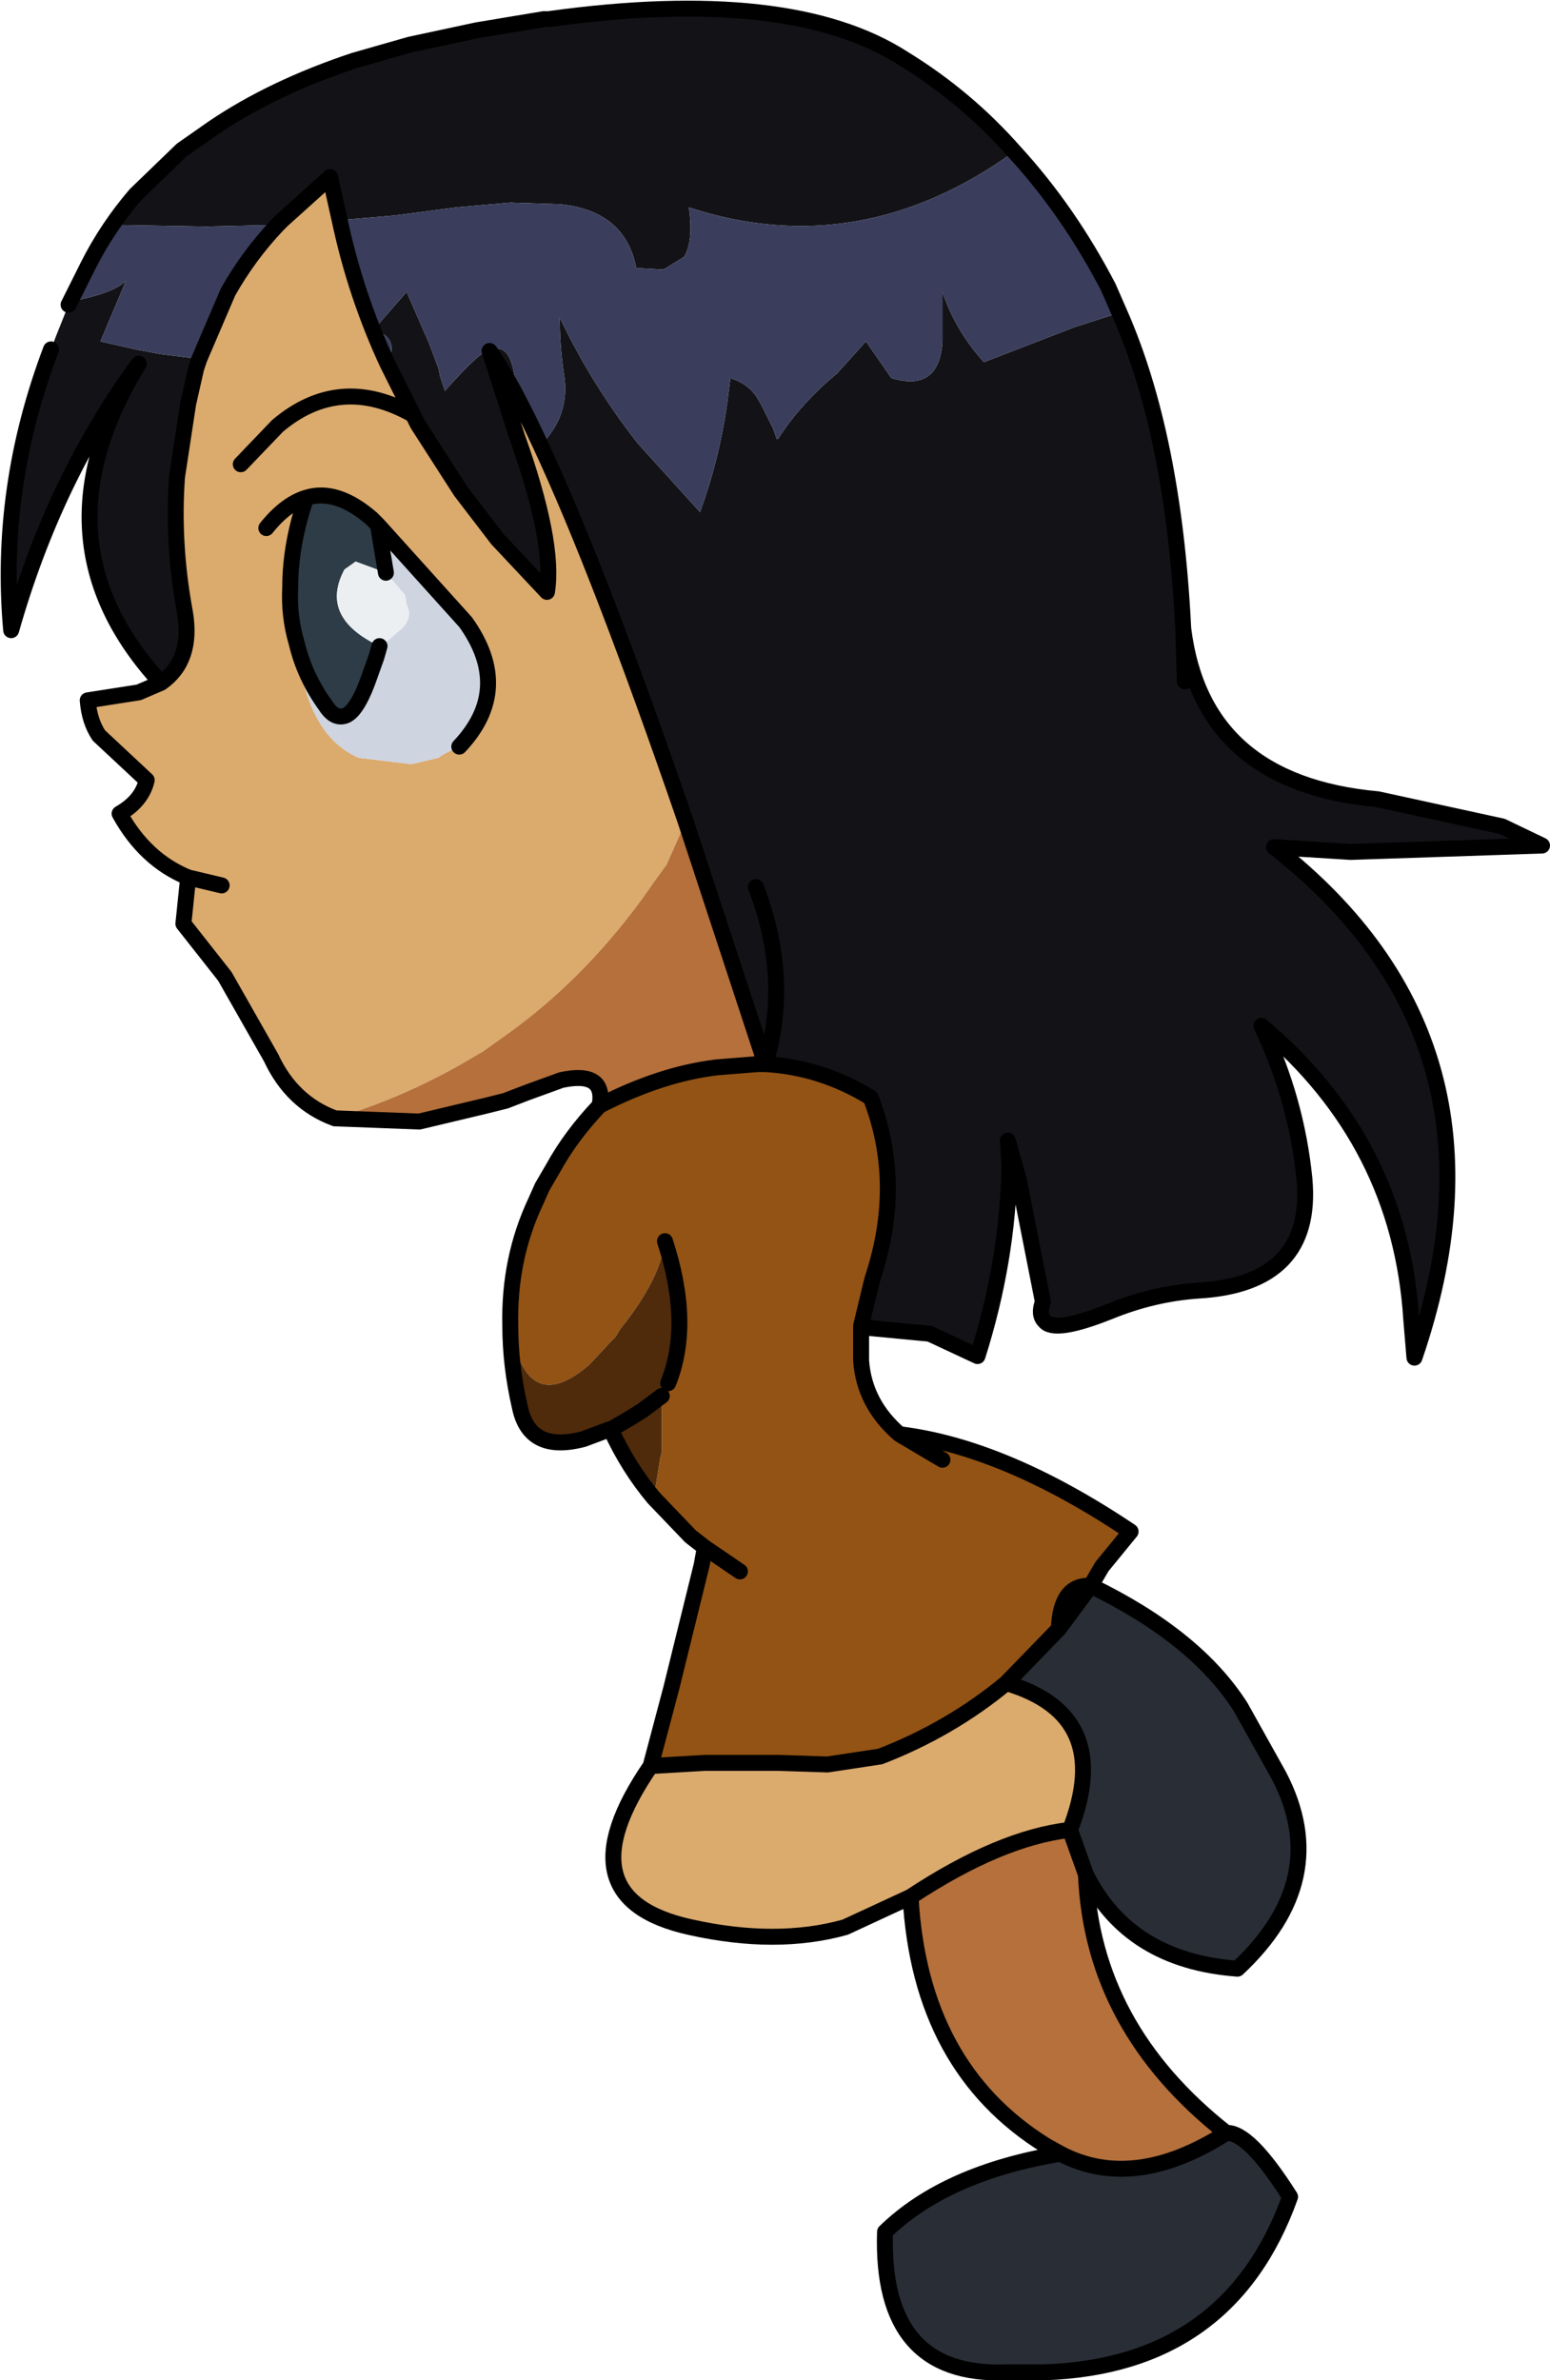 <?xml version="1.0" encoding="UTF-8" standalone="no"?>
<svg xmlns:xlink="http://www.w3.org/1999/xlink" height="74.6px" width="48.6px" xmlns="http://www.w3.org/2000/svg">
  <g transform="matrix(1.0, 0.0, 0.0, 1.0, -0.05, -3.85)">
    <path d="M35.15 13.65 Q36.85 17.5 37.15 23.55 37.75 28.4 43.25 28.9 L47.15 29.75 48.4 30.35 42.4 30.55 40.0 30.4 Q47.8 36.5 44.4 46.4 L44.3 45.2 Q43.95 39.65 39.6 36.0 40.7 38.3 40.95 40.8 41.25 44.1 37.6 44.3 36.2 44.4 34.85 44.95 33.1 45.65 32.8 45.25 32.6 45.05 32.75 44.65 L32.0 40.85 31.65 39.6 31.7 40.4 Q31.65 43.35 30.7 46.35 L29.2 45.65 27.1 45.45 27.05 45.45 27.05 45.4 27.4 43.95 Q28.4 40.95 27.35 38.25 25.8 37.3 24.05 37.2 L21.55 29.6 Q18.85 21.75 17.0 17.8 17.9 16.9 17.75 15.7 17.6 14.75 17.6 13.8 18.6 15.9 20.05 17.75 L22.0 19.9 Q22.6 18.25 22.85 16.5 L22.95 15.7 Q23.45 15.85 23.75 16.25 L23.9 16.5 24.3 17.3 24.4 17.6 24.45 17.6 Q25.15 16.5 26.3 15.55 L27.2 14.55 28.0 15.7 Q29.5 16.15 29.6 14.55 L29.6 13.0 Q30.0 14.2 30.9 15.2 L33.75 14.1 35.15 13.65 M5.1 25.25 Q1.0 20.8 4.4 15.25 1.75 18.85 0.4 23.6 0.0 19.15 1.65 14.8 L1.8 14.4 2.2 13.4 2.25 13.3 Q3.6 13.05 4.0 12.65 L3.2 14.55 4.3 14.8 5.1 14.95 6.3 15.1 6.2 15.4 5.95 16.5 5.6 18.8 Q5.45 20.9 5.85 23.05 6.1 24.55 5.1 25.25 M4.3 9.95 L5.75 8.55 6.75 7.85 Q8.6 6.6 11.15 5.75 L12.9 5.25 15.0 4.8 17.1 4.45 17.25 4.45 Q24.85 3.4 28.4 5.7 30.35 6.9 31.85 8.6 27.0 12.1 21.65 10.35 21.8 11.4 21.5 11.9 L20.85 12.3 20.0 12.25 Q19.65 10.45 17.6 10.25 L16.05 10.2 14.35 10.35 12.45 10.6 10.7 10.75 10.4 9.4 8.9 10.75 8.75 10.9 6.5 10.95 3.65 10.9 Q4.0 10.9 4.3 9.95 M23.75 31.65 Q24.85 34.5 24.05 37.2 24.85 34.5 23.75 31.65 M12.2 15.25 Q12.6 14.4 11.75 14.2 L12.8 13.0 13.5 14.6 13.8 15.4 13.85 15.65 14.0 16.1 Q15.2 14.75 15.4 14.85 16.15 14.45 16.25 16.25 16.8 16.85 17.0 17.8 16.1 15.85 15.4 14.85 L16.25 17.5 Q17.45 20.85 17.2 22.4 L15.65 20.75 14.5 19.25 13.15 17.15 13.0 16.85 12.9 16.65 12.2 15.25 M37.2 25.2 L37.15 23.55 37.2 25.2" fill="#131317" fill-rule="evenodd" stroke="none"/>
    <path d="M28.6 63.3 L26.55 64.25 Q24.4 64.85 21.7 64.25 17.6 63.35 20.45 59.2 L22.15 59.1 22.2 59.1 24.45 59.1 26.0 59.15 27.65 58.9 Q29.85 58.05 31.6 56.6 35.0 57.6 33.6 61.2 31.4 61.45 28.6 63.3 M10.55 38.9 Q9.2 38.4 8.55 37.0 L7.1 34.45 5.8 32.8 5.95 31.35 Q4.6 30.8 3.8 29.35 4.5 28.95 4.65 28.3 L3.15 26.9 Q2.85 26.45 2.8 25.8 L4.4 25.55 5.1 25.25 Q6.1 24.55 5.85 23.05 5.45 20.9 5.6 18.8 L5.95 16.5 6.2 15.4 6.3 15.1 7.2 13.0 Q7.85 11.85 8.75 10.9 L8.9 10.75 10.4 9.4 10.7 10.75 Q11.2 13.1 12.2 15.25 L12.9 16.65 13.0 16.85 13.15 17.15 14.5 19.25 15.65 20.75 17.2 22.4 Q17.45 20.85 16.25 17.5 L15.4 14.85 Q16.1 15.85 17.0 17.8 18.85 21.75 21.55 29.6 L20.95 30.95 20.55 31.5 20.2 32.0 Q18.3 34.6 15.9 36.3 L15.2 36.8 14.6 37.15 Q12.7 38.25 10.55 38.9 M7.6 18.4 L8.75 17.2 Q10.7 15.55 13.0 16.85 10.7 15.55 8.75 17.2 L7.6 18.4 M9.65 19.45 Q9.15 20.9 9.15 22.25 9.1 23.15 9.35 24.0 9.65 26.9 11.3 27.6 L12.95 27.8 13.8 27.6 Q13.9 27.5 14.45 27.25 16.15 25.45 14.65 23.35 L11.9 20.3 11.7 20.1 Q10.6 19.15 9.65 19.45 9.0 19.65 8.4 20.4 9.0 19.65 9.65 19.45 M7.0 31.6 L5.95 31.35 7.0 31.6" fill="#dbaa6d" fill-rule="evenodd" stroke="none"/>
    <path d="M27.05 45.45 L27.05 46.5 Q27.15 47.85 28.25 48.8 31.55 49.2 35.5 51.85 L34.6 52.95 34.25 53.55 Q33.3 53.5 33.25 54.9 L31.6 56.6 Q29.85 58.05 27.65 58.9 L26.0 59.15 24.45 59.1 22.2 59.1 22.15 59.1 20.45 59.2 21.1 56.75 22.05 52.9 22.15 52.35 21.7 52.0 20.55 50.8 20.75 49.55 20.8 49.35 20.8 47.6 21.0 47.2 Q21.75 45.35 20.9 42.75 20.75 43.95 19.5 45.5 L19.35 45.75 19.2 45.9 18.55 46.6 Q16.55 48.35 16.05 45.4 16.0 43.3 16.85 41.5 L17.05 41.05 17.4 40.45 Q17.95 39.45 18.85 38.5 20.8 37.5 22.55 37.3 L23.8 37.2 24.05 37.2 Q25.8 37.3 27.35 38.25 28.4 40.95 27.4 43.95 L27.05 45.4 27.05 45.45 M23.25 53.1 L22.15 52.35 23.25 53.1 M29.6 49.6 L28.25 48.8 29.6 49.6" fill="#935314" fill-rule="evenodd" stroke="none"/>
    <path d="M34.25 53.55 Q37.55 55.15 38.95 57.35 L40.15 59.5 Q41.85 62.75 38.85 65.55 35.45 65.3 34.1 62.6 L33.6 61.2 Q35.0 57.6 31.6 56.6 L33.25 54.9 34.25 53.55 M38.5 70.7 Q39.2 70.65 40.5 72.7 38.6 78.0 32.8 78.2 L31.6 78.2 Q27.65 78.35 27.8 73.8 29.7 71.95 33.3 71.35 35.6 72.55 38.5 70.7" fill="#292e36" fill-rule="evenodd" stroke="none"/>
    <path d="M9.35 24.0 Q9.1 23.15 9.15 22.25 9.15 20.9 9.65 19.45 10.6 19.15 11.7 20.1 L11.9 20.3 12.15 21.8 11.2 21.45 10.85 21.7 Q10.05 23.2 11.95 24.1 L11.85 24.45 11.6 25.15 Q11.2 26.25 10.8 26.3 10.5 26.35 10.25 25.95 9.6 25.05 9.35 24.0" fill="#2d3c46" fill-rule="evenodd" stroke="none"/>
    <path d="M34.1 62.6 Q34.3 67.4 38.5 70.7 35.6 72.55 33.3 71.35 L32.85 71.1 Q28.9 68.65 28.6 63.3 31.4 61.45 33.6 61.2 L34.1 62.6 M18.85 38.5 Q19.05 37.4 17.65 37.7 L16.55 38.1 15.9 38.35 15.3 38.5 13.2 39.0 10.55 38.9 Q12.7 38.25 14.6 37.15 L15.2 36.8 15.9 36.3 Q18.3 34.6 20.2 32.0 L20.55 31.5 20.95 30.95 21.55 29.6 24.05 37.2 23.8 37.2 22.55 37.3 Q20.8 37.5 18.85 38.5" fill="#b5703b" fill-rule="evenodd" stroke="none"/>
    <path d="M20.55 50.8 Q19.75 49.85 19.2 48.65 L19.15 48.65 18.35 48.95 Q16.65 49.4 16.35 47.95 16.05 46.65 16.05 45.4 16.55 48.35 18.55 46.6 L19.2 45.9 19.35 45.75 19.5 45.5 Q20.75 43.95 20.9 42.75 21.75 45.35 21.0 47.2 L20.8 47.6 20.8 49.35 20.75 49.55 20.55 50.8 M19.2 48.65 L19.8 48.3 20.2 48.05 20.8 47.6 20.2 48.05 19.8 48.3 19.2 48.65" fill="#4f2b0b" fill-rule="evenodd" stroke="none"/>
    <path d="M2.2 13.4 L2.8 12.2 Q3.4 11.0 4.3 9.95 4.0 10.9 3.65 10.9 L6.5 10.95 8.75 10.9 Q7.85 11.85 7.2 13.0 L6.3 15.1 5.1 14.95 4.3 14.8 3.2 14.55 4.0 12.65 Q3.6 13.05 2.25 13.3 L2.2 13.4 M31.85 8.6 Q33.55 10.45 34.8 12.85 L35.15 13.65 33.75 14.1 30.9 15.2 Q30.0 14.2 29.6 13.0 L29.6 14.55 Q29.5 16.15 28.0 15.7 L27.2 14.55 26.3 15.55 Q25.15 16.5 24.45 17.6 L24.4 17.6 24.3 17.3 23.9 16.5 23.75 16.25 Q23.45 15.85 22.95 15.7 L22.85 16.5 Q22.6 18.25 22.0 19.9 L20.05 17.75 Q18.6 15.9 17.6 13.8 17.6 14.75 17.75 15.7 17.9 16.9 17.0 17.8 16.8 16.85 16.25 16.25 16.15 14.45 15.4 14.85 15.2 14.75 14.0 16.1 L13.85 15.65 13.8 15.4 13.5 14.6 12.8 13.0 11.75 14.2 Q12.6 14.4 12.2 15.25 11.2 13.1 10.7 10.75 L12.45 10.6 14.35 10.35 16.05 10.2 17.6 10.25 Q19.65 10.45 20.0 12.25 L20.85 12.3 21.5 11.9 Q21.8 11.4 21.65 10.35 27.0 12.1 31.85 8.6" fill="#3a3e5c" fill-rule="evenodd" stroke="none"/>
    <path d="M11.9 20.3 L14.65 23.35 Q16.15 25.45 14.45 27.25 13.9 27.5 13.8 27.6 L12.95 27.8 11.3 27.6 Q9.65 26.9 9.35 24.0 9.6 25.05 10.25 25.95 10.5 26.35 10.8 26.3 11.2 26.25 11.6 25.15 L11.85 24.45 11.95 24.1 12.0 24.1 12.65 23.55 Q13.0 23.2 12.8 22.8 L12.75 22.5 12.15 21.8 11.9 20.3" fill="#ced4e0" fill-rule="evenodd" stroke="none"/>
    <path d="M11.95 24.1 Q10.05 23.2 10.85 21.7 L11.2 21.45 12.15 21.8 12.75 22.5 12.8 22.8 Q13.0 23.2 12.65 23.55 L12.0 24.1 11.95 24.1" fill="#eceff2" fill-rule="evenodd" stroke="none"/>
    <path d="M35.15 13.65 Q36.85 17.5 37.15 23.55 37.75 28.4 43.25 28.9 L47.15 29.75 48.4 30.35 42.4 30.55 40.0 30.4 Q47.8 36.5 44.4 46.4 L44.3 45.2 Q43.95 39.65 39.6 36.0 40.7 38.3 40.95 40.8 41.25 44.1 37.6 44.3 36.2 44.4 34.85 44.95 33.1 45.65 32.8 45.25 32.6 45.05 32.75 44.65 L32.0 40.85 31.65 39.6 31.7 40.4 Q31.65 43.35 30.7 46.35 L29.2 45.65 27.1 45.45 27.05 45.45 27.05 46.5 Q27.15 47.85 28.25 48.8 31.55 49.2 35.5 51.85 L34.6 52.95 34.25 53.55 Q37.55 55.15 38.95 57.35 L40.15 59.5 Q41.85 62.75 38.85 65.55 35.45 65.3 34.1 62.6 34.3 67.4 38.5 70.7 39.2 70.65 40.5 72.7 38.6 78.0 32.8 78.2 L31.6 78.2 Q27.65 78.35 27.8 73.8 29.7 71.95 33.3 71.35 L32.85 71.1 Q28.9 68.65 28.6 63.3 L26.55 64.25 Q24.4 64.85 21.7 64.25 17.6 63.35 20.45 59.2 L21.1 56.75 22.05 52.9 22.15 52.35 21.7 52.0 20.55 50.8 Q19.75 49.85 19.2 48.65 L19.15 48.65 18.35 48.95 Q16.65 49.4 16.35 47.95 16.05 46.65 16.05 45.4 16.0 43.3 16.85 41.5 L17.05 41.05 17.4 40.45 Q17.95 39.45 18.85 38.5 19.05 37.4 17.65 37.7 L16.55 38.1 15.9 38.35 15.3 38.5 13.2 39.0 10.55 38.9 Q9.2 38.4 8.55 37.0 L7.1 34.45 5.8 32.8 5.95 31.35 Q4.6 30.8 3.8 29.35 4.5 28.95 4.65 28.3 L3.15 26.9 Q2.85 26.45 2.8 25.8 L4.4 25.55 5.1 25.25 Q1.0 20.8 4.4 15.25 1.75 18.85 0.4 23.6 0.0 19.15 1.65 14.8 M2.2 13.4 L2.8 12.2 Q3.4 11.0 4.3 9.95 L5.75 8.55 6.75 7.85 Q8.6 6.6 11.15 5.75 L12.9 5.25 15.0 4.8 17.1 4.45 17.25 4.45 Q24.85 3.4 28.4 5.7 30.35 6.9 31.85 8.6 33.55 10.45 34.8 12.85 L35.15 13.65 M17.0 17.8 Q18.85 21.75 21.55 29.6 L24.05 37.2 Q24.85 34.5 23.75 31.65 M8.75 10.9 L8.9 10.75 10.4 9.4 10.7 10.75 Q11.2 13.1 12.2 15.25 L12.9 16.65 13.0 16.85 Q10.7 15.55 8.75 17.2 L7.6 18.4 M17.0 17.8 Q16.1 15.85 15.4 14.85 L16.25 17.5 Q17.45 20.85 17.2 22.4 L15.65 20.75 14.5 19.25 13.15 17.15 13.0 16.85 M8.75 10.9 Q7.85 11.85 7.2 13.0 L6.3 15.1 6.2 15.4 5.95 16.5 5.6 18.8 Q5.45 20.9 5.85 23.05 6.1 24.55 5.1 25.25 M9.35 24.0 Q9.1 23.15 9.15 22.25 9.15 20.9 9.65 19.45 9.0 19.65 8.4 20.4 M9.65 19.45 Q10.6 19.15 11.7 20.1 L11.9 20.3 14.65 23.35 Q16.15 25.45 14.45 27.25 M9.35 24.0 Q9.6 25.05 10.25 25.95 10.5 26.35 10.8 26.3 11.2 26.25 11.6 25.15 L11.85 24.45 11.95 24.1 M12.15 21.8 L11.9 20.3 M5.95 31.35 L7.0 31.6 M20.9 42.75 Q21.75 45.35 21.0 47.2 M20.8 47.6 L20.2 48.05 19.8 48.3 19.2 48.65 M18.85 38.5 Q20.8 37.5 22.55 37.3 L23.8 37.2 24.05 37.2 Q25.8 37.3 27.35 38.25 28.4 40.95 27.4 43.95 L27.05 45.4 27.05 45.45 M37.15 23.55 L37.2 25.2 M34.25 53.55 Q33.3 53.5 33.25 54.9 L34.25 53.55 M33.6 61.2 Q35.0 57.6 31.6 56.6 29.85 58.05 27.65 58.9 L26.0 59.15 24.45 59.1 22.2 59.1 22.15 59.1 20.45 59.2 M33.25 54.9 L31.6 56.6 M22.15 52.35 L23.25 53.1 M33.3 71.35 Q35.6 72.55 38.5 70.7 M28.6 63.3 Q31.4 61.45 33.6 61.2 L34.1 62.6 M28.25 48.8 L29.6 49.6" fill="none" stroke="#000000" stroke-linecap="round" stroke-linejoin="round" stroke-width="0.5"/>
  </g>
</svg>

